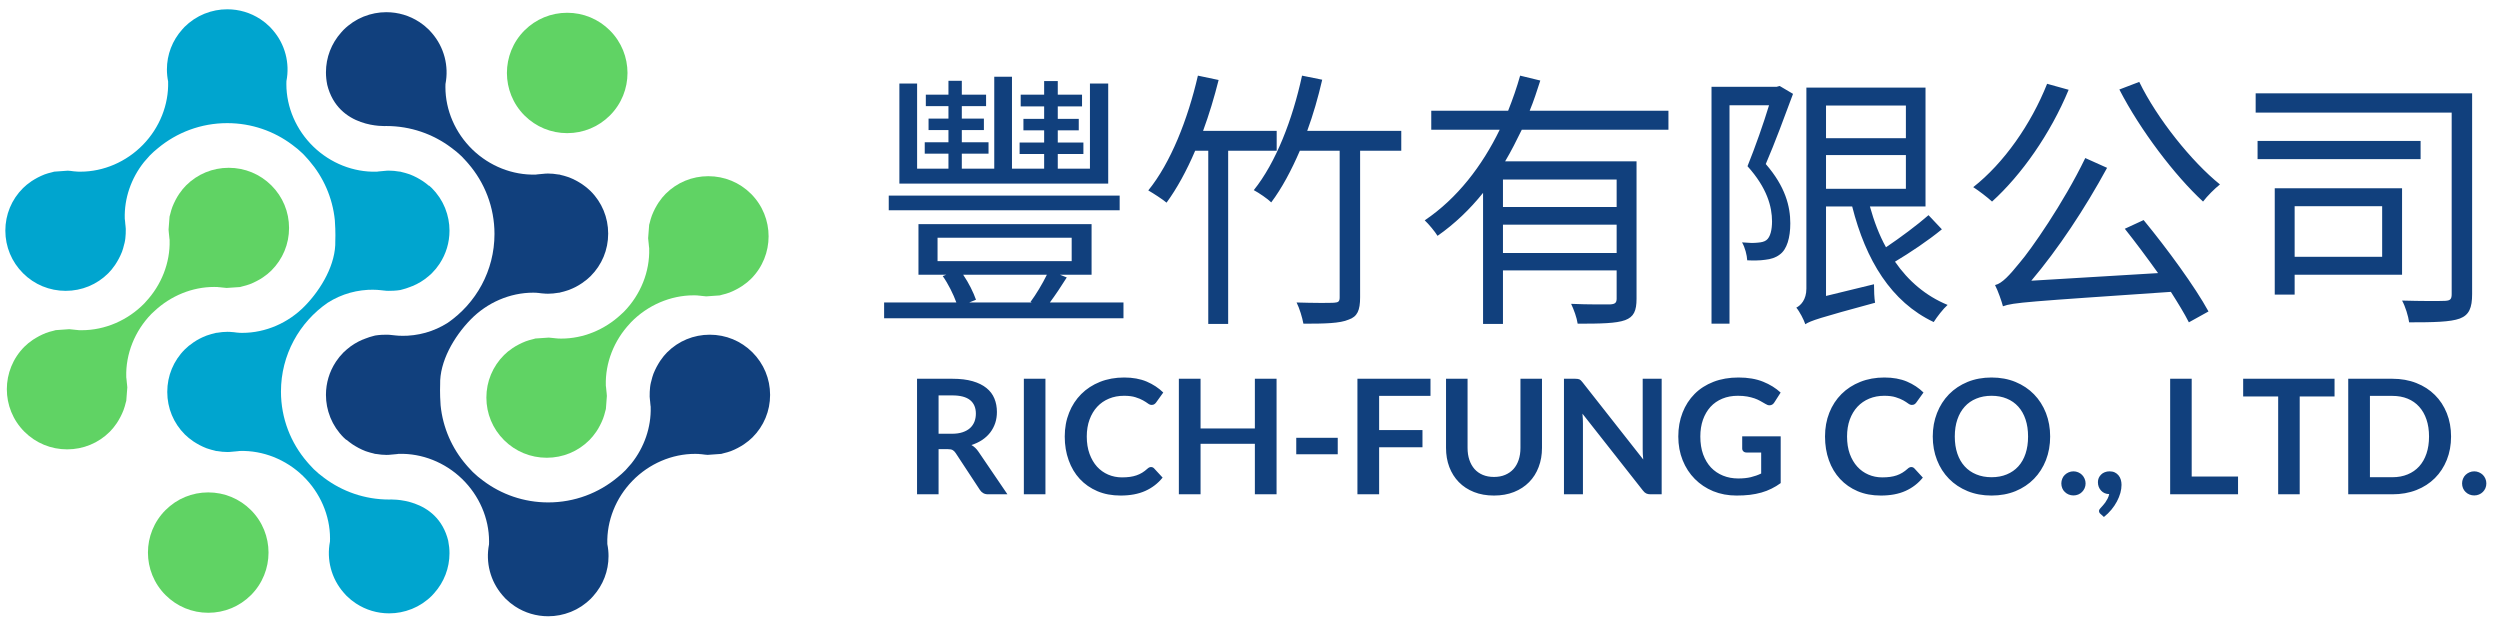 <?xml version="1.0" encoding="UTF-8" standalone="no"?>
<svg xmlns="http://www.w3.org/2000/svg" xmlns:xlink="http://www.w3.org/1999/xlink" xmlns:serif="http://www.serif.com/" width="100%" height="100%" viewBox="0 0 459 115" version="1.1" xml:space="preserve" style="fill-rule:evenodd;clip-rule:evenodd;stroke-linejoin:round;stroke-miterlimit:2;">
    <g id="logo-richfung" transform="matrix(0.574,0,0,0.191,0,0)">
        <rect x="0" y="0" width="800" height="600" style="fill:none;"></rect>
        <g transform="matrix(1.744,0,0,5.229,403.683,300.111)">
            <g transform="matrix(1,0,0,1,-250,-250)">
                <g transform="matrix(1,0,0,1,177.683,248.361)">
                    <path d="M44.1,-40.4L40.75,-40.4L40.75,-24.75L34.85,-24.75L34.85,-27.45L39.55,-27.45L39.55,-29.55L34.85,-29.55L34.85,-31.8L38.7,-31.8L38.7,-33.9L34.85,-33.9L34.85,-36.2L39.3,-36.2L39.3,-38.35L34.85,-38.35L34.85,-40.85L32.35,-40.85L32.35,-38.35L28.05,-38.35L28.05,-36.2L32.35,-36.2L32.35,-33.9L28.55,-33.9L28.55,-31.8L32.35,-31.8L32.35,-29.55L27.85,-29.55L27.85,-27.45L32.35,-27.45L32.35,-24.75L26.45,-24.75L26.45,-41.65L23.2,-41.65L23.2,-24.75L17.25,-24.75L17.25,-27.5L22.15,-27.5L22.15,-29.6L17.25,-29.6L17.25,-31.85L21.3,-31.85L21.3,-33.95L17.25,-33.95L17.25,-36.25L21.7,-36.25L21.7,-38.35L17.25,-38.35L17.25,-40.9L14.8,-40.9L14.8,-38.35L10.65,-38.35L10.65,-36.25L14.8,-36.25L14.8,-33.95L11.15,-33.95L11.15,-31.85L14.8,-31.85L14.8,-29.6L10.45,-29.6L10.45,-27.5L14.8,-27.5L14.8,-24.75L9.05,-24.75L9.05,-40.4L5.8,-40.4L5.8,-22L44.1,-22L44.1,-40.4ZM46.2,-19.8L3.85,-19.8L3.85,-17.1L46.2,-17.1L46.2,-19.8ZM32.85,-5.25C32.05,-3.6 30.85,-1.6 29.85,-0.25L30.1,-0.15L18.6,-0.15L19.85,-0.65C19.4,-1.95 18.55,-3.7 17.5,-5.25L32.85,-5.25ZM12.8,-12.05L37.4,-12.05L37.4,-7.75L12.8,-7.75L12.8,-12.05ZM33.4,-0.15C34.4,-1.5 35.5,-3.15 36.5,-4.75L35.25,-5.25L41.05,-5.25L41.05,-14.55L9.3,-14.55L9.3,-5.25L14.4,-5.25L13.75,-5C14.75,-3.6 15.7,-1.65 16.25,-0.15L3,-0.15L3,2.75L46.9,2.75L46.9,-0.15L33.4,-0.15ZM75,-28.05L75,-31.7L61.5,-31.7C62.6,-34.7 63.55,-37.85 64.35,-41.05L60.55,-41.85C58.7,-33.8 55.55,-25.8 51.45,-20.75C52.4,-20.2 54.1,-19.1 54.8,-18.5C56.7,-21.1 58.5,-24.4 60.05,-28.05L62.45,-28.05L62.45,3.8L66.1,3.8L66.1,-28.05L75,-28.05ZM97.85,-31.7L80.6,-31.7C81.7,-34.7 82.6,-37.85 83.35,-41.1L79.65,-41.85C77.9,-33.75 74.85,-25.85 70.8,-20.8C71.75,-20.3 73.35,-19.2 74,-18.55C75.95,-21.15 77.7,-24.45 79.25,-28.05L86.55,-28.05L86.55,-1.1C86.55,-0.35 86.35,-0.15 85.5,-0.1C84.6,-0.05 81.7,-0.05 78.65,-0.15C79.2,0.95 79.7,2.65 79.9,3.75C83.8,3.75 86.6,3.7 88.2,3C89.8,2.45 90.3,1.3 90.3,-1.1L90.3,-28.05L97.85,-28.05L97.85,-31.7ZM137.35,-17.7L116.5,-17.7L116.5,-22.75L137.35,-22.75L137.35,-17.7ZM116.5,-9.25L116.5,-14.45L137.35,-14.45L137.35,-9.25L116.5,-9.25ZM146.85,-31.9L146.85,-35.4L121.4,-35.4C122.15,-37.2 122.75,-39.1 123.35,-40.95L119.65,-41.85C119.05,-39.7 118.3,-37.55 117.45,-35.4L103.35,-35.4L103.35,-31.9L115.9,-31.9C112.7,-25.3 108.15,-19.3 102.15,-15.25C102.9,-14.55 104.05,-13.15 104.5,-12.4C107.65,-14.6 110.45,-17.3 112.85,-20.3L112.85,3.8L116.5,3.8L116.5,-6.05L137.35,-6.05L137.35,-0.85C137.35,-0.1 137.05,0.15 136.2,0.2C135.3,0.2 132.3,0.25 129,0.1C129.5,1.15 130.05,2.65 130.2,3.75C134.45,3.75 137.25,3.7 138.9,3.1C140.5,2.5 141,1.4 141,-0.85L141,-26.1L116.9,-26.1C118,-27.95 119,-29.95 119.95,-31.9L146.85,-31.9ZM167.25,-39.95L166.7,-39.8L154.75,-39.8L154.75,3.75L158.05,3.75L158.05,-36.4L165.3,-36.4C164.3,-33.1 162.8,-28.8 161.35,-25.2C164.95,-21.2 165.85,-17.75 165.85,-15.05C165.85,-13.55 165.55,-12.15 164.8,-11.6C164.4,-11.3 163.85,-11.2 163.25,-11.15C162.45,-11.05 161.5,-11.1 160.35,-11.2C160.9,-10.25 161.25,-8.85 161.3,-7.9C162.35,-7.85 163.65,-7.85 164.6,-8C165.6,-8.1 166.55,-8.4 167.25,-8.95C168.6,-9.9 169.2,-12.1 169.2,-14.7C169.2,-17.8 168.3,-21.45 164.7,-25.6C166.4,-29.55 168.2,-34.45 169.7,-38.5L167.25,-39.95ZM175.75,-27.25L190.4,-27.25L190.4,-21.05L175.75,-21.05L175.75,-27.25ZM190.4,-36.35L190.4,-30.35L175.75,-30.35L175.75,-36.35L190.4,-36.35ZM194.55,-16.2C192.5,-14.4 189.35,-12.05 186.75,-10.3C185.5,-12.55 184.55,-15.1 183.8,-17.8L194,-17.8L194,-39.65L172.15,-39.65L172.15,-2.7C172.15,-0.65 171.1,0.4 170.3,0.8C170.9,1.5 171.7,3.05 171.95,3.85C172.95,3.2 174.45,2.7 184.75,-0.1C184.6,-0.9 184.55,-2.4 184.55,-3.5L175.75,-1.35L175.75,-17.8L180.55,-17.8C183.05,-7.9 187.7,-0.25 195.5,3.45C196.1,2.5 197.25,1 198.05,0.3C194.05,-1.35 190.85,-4.1 188.4,-7.65C191.15,-9.3 194.45,-11.5 197,-13.6L194.55,-16.2ZM216.3,-40.35C213.35,-32.9 208.35,-25.75 202.75,-21.35C203.7,-20.75 205.4,-19.45 206.2,-18.7C211.6,-23.6 216.9,-31.15 220.25,-39.25L216.3,-40.35ZM230.55,-13.7C232.5,-11.25 234.65,-8.35 236.65,-5.55L213.4,-4.15C218.3,-9.95 223.2,-17.35 227.3,-24.9L223.3,-26.7C219.3,-18.4 213.25,-9.75 211.3,-7.5C209.4,-5.15 208.05,-3.65 206.75,-3.35C207.3,-2.3 208,-0.25 208.2,0.55C210.05,-0.15 212.75,-0.3 239,-2.1C240.3,-0.05 241.5,1.9 242.3,3.5L245.9,1.5C243.45,-3 238.35,-10 234,-15.3L230.55,-13.7ZM229.55,-39.3C233.4,-31.8 239.75,-23.45 244.9,-18.7C245.65,-19.7 247.05,-21.1 248,-21.85C242.85,-26 236.5,-33.9 233.2,-40.7L229.55,-39.3ZM277.75,-17.85L277.75,-8.55L261.7,-8.55L261.7,-17.85L277.75,-17.85ZM281.4,-5.25L281.4,-21.15L258.05,-21.15L258.05,-1.6L261.7,-1.6L261.7,-5.25L281.4,-5.25ZM284.8,-29.85L254.9,-29.85L254.9,-26.5L284.8,-26.5L284.8,-29.85ZM294.25,-38.6L254.55,-38.6L254.55,-35.05L290.5,-35.05L290.5,-1.7C290.5,-0.75 290.25,-0.5 289.3,-0.45C288.3,-0.4 284.85,-0.4 281.4,-0.5C282,0.55 282.55,2.4 282.7,3.5C287.15,3.5 290.25,3.45 292,2.8C293.7,2.15 294.25,0.85 294.25,-1.7L294.25,-38.6Z" style="fill:rgb(17,64,125);fill-rule:nonzero;"></path>
                </g>
                <g transform="matrix(0.751,0,0,0.751,19.511,194.313)">
                    <g>
                        <path d="M108.17,130.141L108.172,130.2C108.365,131.159 108.467,132.143 108.467,133.143C108.467,136.786 107.14,140.214 104.739,142.913C104.607,143.067 104.473,143.215 104.338,143.354C104.274,143.42 104.219,143.492 104.154,143.556C103.48,144.233 102.749,144.821 101.985,145.338C101.956,145.359 101.928,145.382 101.898,145.402C101.663,145.558 101.418,145.695 101.173,145.837C100.991,145.945 100.812,146.062 100.624,146.16C100.489,146.232 100.348,146.289 100.211,146.356C99.907,146.504 99.605,146.654 99.292,146.781C99.253,146.797 99.214,146.807 99.175,146.823C97.464,147.503 95.625,147.868 93.729,147.866C90.823,147.866 88.048,147.027 85.674,145.471C85.655,145.458 85.636,145.449 85.616,145.436C85.272,145.208 84.939,144.959 84.614,144.701C84.55,144.651 84.481,144.608 84.419,144.556C84.057,144.26 83.708,143.943 83.372,143.611C83.351,143.591 83.329,143.576 83.309,143.556C83.309,143.556 83.309,143.555 83.307,143.554L83.307,143.553C83.306,143.552 83.305,143.551 83.304,143.55C83.076,143.321 82.852,143.069 82.623,142.796C79.559,139.277 78.434,134.646 79.273,130.314L79.279,130.264C79.289,130.02 79.293,129.778 79.293,129.537C79.293,123.891 76.887,118.319 72.697,114.246C68.519,110.188 62.898,107.954 57.271,108.117L57.104,108.122L56.943,108.155C56.777,108.186 56.605,108.193 56.439,108.205C56.416,108.206 56.392,108.209 56.369,108.211C55.896,108.277 55.418,108.321 54.935,108.342C54.853,108.349 54.772,108.362 54.691,108.363L54.614,108.357C54.504,108.36 54.395,108.374 54.285,108.374C53.422,108.374 52.572,108.287 51.739,108.143L51.459,108.122C51.408,108.11 51.185,108.046 51.052,108.007C50.557,107.897 50.072,107.76 49.594,107.6C49.429,107.547 49.26,107.496 49.102,107.439C49.031,107.412 48.959,107.377 48.889,107.348C48.69,107.27 48.494,107.185 48.299,107.098L48.221,107.064C48.201,107.055 48.184,107.043 48.164,107.035C47.656,106.803 47.164,106.541 46.685,106.251C46.678,106.247 46.672,106.244 46.665,106.24C46.645,106.228 46.628,106.217 46.608,106.205C46.406,106.081 46.203,105.963 46.006,105.829C45.982,105.813 45.956,105.8 45.933,105.784C45.097,105.208 44.43,104.663 43.843,104.081C41.073,101.312 39.544,97.62 39.544,93.688L39.544,93.642C39.542,89.709 41.073,86.013 43.853,83.237C44.42,82.666 45.065,82.141 45.947,81.534C45.959,81.525 45.974,81.517 45.987,81.509C46.912,80.876 47.902,80.361 48.937,79.958C48.992,79.936 49.046,79.907 49.103,79.887C49.245,79.834 49.399,79.789 49.547,79.741C50.068,79.564 50.599,79.412 51.14,79.295C51.279,79.255 51.428,79.213 51.462,79.204L51.71,79.185C52.55,79.039 53.406,78.951 54.276,78.95C54.407,78.95 54.535,78.966 54.665,78.969L54.794,78.959C54.88,78.963 54.981,78.98 55.069,78.988C55.576,79.014 56.077,79.066 56.573,79.143C56.626,79.146 56.685,79.153 56.737,79.154C56.792,79.161 56.846,79.159 56.9,79.165L57.004,79.179L57.143,79.193C57.387,79.2 57.633,79.206 57.879,79.208C63.52,79.204 69.09,76.803 73.158,72.611C77.219,68.437 80.738,62.321 80.58,56.699C80.58,56.699 80.685,54.69 80.469,51.634C79.913,46.095 77.653,41.061 74.213,37.066C74.08,36.906 73.94,36.75 73.803,36.592C73.725,36.505 73.645,36.422 73.566,36.337C73.253,35.989 72.946,35.636 72.604,35.305C71.809,34.531 70.956,33.816 70.056,33.165C65.637,29.84 60.141,27.868 54.184,27.868C47.743,27.868 41.842,30.175 37.257,34.004C36.577,34.554 35.917,35.132 35.301,35.766C35.106,35.966 34.937,36.185 34.75,36.392C34.49,36.673 34.239,36.961 33.992,37.253C33.948,37.307 33.898,37.357 33.855,37.411C30.716,41.361 29.025,46.278 29.164,51.197L29.17,51.362L29.199,51.523C29.232,51.688 29.238,51.858 29.25,52.027C29.262,52.198 29.275,52.369 29.294,52.541C29.307,52.679 29.328,52.854 29.349,53.028C29.376,53.274 29.408,53.516 29.412,53.761C29.412,53.761 29.465,55.798 29.107,57.223L29.025,57.512C28.86,58.231 28.686,58.829 28.49,59.36C28.443,59.485 28.379,59.619 28.322,59.748C28.254,59.906 28.19,60.06 28.117,60.223C27.874,60.751 27.601,61.275 27.281,61.807C27.129,62.061 26.986,62.301 26.832,62.529C26.23,63.405 25.709,64.05 25.141,64.612C22.36,67.392 18.665,68.922 14.735,68.922C10.797,68.922 7.098,67.391 4.317,64.61C1.537,61.82 0.002,58.121 0,54.185C-0.004,50.252 1.526,46.557 4.309,43.779C4.878,43.208 5.543,42.67 6.397,42.08C6.62,41.931 6.872,41.776 7.124,41.627C7.633,41.324 8.152,41.049 8.708,40.794C8.992,40.664 9.276,40.536 9.576,40.425C10.118,40.226 10.716,40.051 11.338,39.91L11.712,39.806C11.78,39.786 11.849,39.762 11.917,39.747L15.25,39.507C15.685,39.525 16.151,39.587 16.643,39.653L16.746,39.668C16.918,39.685 17.049,39.692 17.185,39.699C17.232,39.701 17.28,39.701 17.328,39.708L17.471,39.732L17.607,39.737C17.854,39.746 18.098,39.751 18.342,39.75C23.981,39.751 29.551,37.346 33.621,33.153C37.68,28.975 39.914,23.352 39.753,17.727L39.751,17.668C39.557,16.709 39.457,15.725 39.457,14.725C39.457,11.082 40.783,7.654 43.184,4.955C43.316,4.801 43.45,4.653 43.586,4.514C43.649,4.448 43.704,4.376 43.768,4.312C44.444,3.635 45.174,3.047 45.938,2.53C45.967,2.509 45.995,2.486 46.025,2.466C46.26,2.31 46.505,2.173 46.75,2.031C46.933,1.923 47.111,1.806 47.299,1.708C47.434,1.636 47.575,1.579 47.712,1.512C48.015,1.364 48.319,1.214 48.631,1.087C48.669,1.071 48.708,1.061 48.748,1.045C50.458,0.365 52.298,0 54.194,0.002C57.1,0.002 59.874,0.841 62.249,2.397C62.268,2.41 62.287,2.419 62.306,2.432C62.651,2.66 62.984,2.909 63.31,3.167C63.373,3.217 63.441,3.26 63.504,3.312C63.866,3.608 64.215,3.925 64.552,4.257C64.572,4.277 64.594,4.292 64.613,4.312C64.613,4.312 64.615,4.313 64.615,4.314L64.619,4.318C64.848,4.547 65.072,4.799 65.299,5.072C68.364,8.591 69.489,13.222 68.65,17.554L68.644,17.604C68.633,17.848 68.629,18.09 68.631,18.331C68.629,23.977 71.035,29.549 75.226,33.622C79.405,37.68 85.026,39.914 90.653,39.751L90.819,39.746L90.98,39.713C91.147,39.682 91.317,39.675 91.484,39.663C91.508,39.662 91.53,39.659 91.554,39.657C92.028,39.591 92.504,39.547 92.988,39.526C93.069,39.519 93.151,39.506 93.233,39.505L93.309,39.511C93.419,39.508 93.528,39.494 93.638,39.494C94.501,39.494 95.35,39.581 96.184,39.725L96.465,39.746C96.515,39.758 96.738,39.822 96.871,39.861C97.365,39.971 97.851,40.108 98.33,40.268C98.494,40.321 98.664,40.372 98.821,40.429C98.892,40.456 98.964,40.491 99.035,40.52C99.234,40.598 99.43,40.683 99.625,40.77L99.702,40.804C99.721,40.813 99.739,40.825 99.759,40.833C100.266,41.065 100.759,41.327 101.238,41.617C101.244,41.621 101.252,41.624 101.258,41.628C101.278,41.64 101.295,41.651 101.315,41.663C101.516,41.787 101.721,41.905 101.917,42.039C101.94,42.055 101.966,42.068 101.989,42.084C102.542,42.464 103.015,42.832 103.446,43.204L103.514,43.183C103.668,43.317 103.817,43.45 103.956,43.585C104.021,43.648 104.094,43.703 104.158,43.769C104.834,44.444 105.422,45.173 105.939,45.937C105.959,45.967 105.982,45.995 106.004,46.023C106.16,46.261 106.296,46.505 106.439,46.749C106.545,46.932 106.664,47.11 106.761,47.299C106.833,47.434 106.89,47.574 106.958,47.712C107.106,48.015 107.257,48.318 107.382,48.63C107.398,48.669 107.409,48.708 107.425,48.747C108.105,50.458 108.47,52.298 108.468,54.194C108.468,57.099 107.628,59.873 106.072,62.248C106.059,62.268 106.05,62.287 106.038,62.306C105.81,62.651 105.56,62.983 105.302,63.309C105.253,63.373 105.21,63.442 105.157,63.504C104.862,63.866 104.546,64.214 104.212,64.551C104.193,64.572 104.177,64.594 104.157,64.613C104.157,64.613 104.157,64.614 104.155,64.614L104.155,64.615C104.153,64.616 104.153,64.617 104.151,64.619C103.922,64.847 103.671,65.071 103.397,65.299C102.181,66.359 100.826,67.17 99.401,67.765C99.391,67.762 99.38,67.761 99.369,67.758C99.261,67.806 99.15,67.856 99.047,67.894C99.006,67.909 98.954,67.928 98.909,67.945C98.879,67.959 98.848,67.972 98.819,67.984C98.776,68 98.729,68.013 98.684,68.028C98.182,68.216 97.559,68.452 96.986,68.577L96.696,68.656C96.61,68.68 96.524,68.707 96.442,68.722C96.442,68.722 95.29,68.934 93.754,68.915C93.717,68.916 93.68,68.921 93.643,68.921C93.553,68.921 93.463,68.913 93.373,68.908C93.328,68.906 93.285,68.905 93.24,68.903L93.127,68.912C93.041,68.908 92.939,68.891 92.852,68.883C92.773,68.879 92.697,68.864 92.619,68.859C92.578,68.855 92.54,68.855 92.499,68.85C92.431,68.843 92.376,68.835 92.311,68.828C91.99,68.799 91.665,68.777 91.349,68.728C91.295,68.725 91.236,68.718 91.184,68.717C91.128,68.71 91.074,68.712 91.021,68.706L90.917,68.692L90.778,68.678C90.535,68.671 90.287,68.665 90.043,68.663L90.028,68.642C86.007,68.598 82.17,69.633 78.699,71.848C71.819,76.619 67.31,84.57 67.31,93.576C67.31,100.161 69.724,106.179 73.707,110.805C73.839,110.966 73.979,111.122 74.118,111.28C74.195,111.366 74.276,111.45 74.354,111.535C74.668,111.883 74.973,112.235 75.315,112.567C76.111,113.34 76.965,114.055 77.864,114.706C82.284,118.031 87.779,120.004 93.736,120.004C93.733,120.001 105.506,119.251 108.17,130.141Z" style="fill:rgb(0,165,207);fill-rule:nonzero;"></path>
                        <path d="M49.553,147.725C45.615,147.725 41.916,146.19 39.134,143.407C33.392,137.665 33.388,128.319 39.126,122.579C41.909,119.796 45.61,118.259 49.55,118.259C53.484,118.259 57.183,119.794 59.966,122.573C65.708,128.315 65.708,137.667 59.966,143.417C57.185,146.191 53.487,147.725 49.553,147.725ZM64.974,43.117C62.189,40.335 58.485,38.801 54.552,38.801L54.548,38.801C50.612,38.801 46.913,40.335 44.138,43.114C43.556,43.7 43.013,44.368 42.465,45.161C42.298,45.414 42.134,45.677 41.995,45.899C41.681,46.444 41.401,46.98 41.146,47.541C41.015,47.812 40.905,48.071 40.794,48.373C40.593,48.915 40.412,49.518 40.252,50.196C40.223,50.309 40.117,50.673 40.102,50.739L39.864,53.894L39.864,53.974C39.864,54.199 39.893,54.418 39.921,54.643C39.946,54.843 39.969,55.046 39.976,55.158C39.998,55.346 40.015,55.533 40.03,55.721C40.041,55.881 40.05,56.039 40.081,56.199L40.111,56.363L40.117,56.532C40.271,62.02 38.131,67.503 34.248,71.647C34.154,71.748 34.072,71.857 33.977,71.957C29.901,76.15 24.323,78.558 18.67,78.557C18.432,78.558 18.192,78.554 17.952,78.546L17.819,78.546L17.648,78.513L17.531,78.502C17.379,78.493 17.222,78.482 17.125,78.466L16.83,78.43C16.399,78.374 15.994,78.322 15.606,78.306L12.293,78.54C12.215,78.562 12.137,78.587 12.057,78.607L11.703,78.707C11.076,78.848 10.478,79.027 9.914,79.235C9.635,79.339 9.348,79.471 9.059,79.6C8.528,79.846 7.994,80.127 7.465,80.443C7.231,80.581 6.999,80.719 6.755,80.885C5.916,81.458 5.258,81.993 4.678,82.575C-1.069,88.32 -1.072,97.669 4.665,103.412C7.448,106.192 11.154,107.722 15.088,107.722C19.029,107.722 22.727,106.192 25.51,103.409C26.073,102.846 26.612,102.183 27.209,101.316C27.367,101.087 27.502,100.852 27.641,100.62C27.961,100.082 28.234,99.561 28.495,98.985C28.622,98.725 28.737,98.472 28.856,98.127C29.092,97.523 29.254,96.898 29.407,96.274L29.465,96.07C29.489,95.991 29.52,95.917 29.534,95.834L29.786,92.542C29.766,92.261 29.735,91.984 29.703,91.7L29.665,91.37C29.644,91.181 29.628,90.993 29.612,90.804C29.601,90.647 29.592,90.487 29.563,90.331L29.532,90.155L29.528,89.988C29.366,84.366 31.604,78.748 35.664,74.572C35.911,74.317 36.181,74.092 36.438,73.85C40.433,70.115 45.666,67.969 50.974,67.969C51.21,67.968 51.452,67.973 51.69,67.983L51.823,67.983L51.971,68.012L52.104,68.02C52.253,68.029 52.405,68.041 52.518,68.055L52.704,68.079C53.179,68.142 53.626,68.193 54.04,68.212L57.32,67.99C57.397,67.971 57.47,67.946 57.544,67.925C57.665,67.89 57.784,67.859 57.919,67.822C58.595,67.662 59.185,67.486 59.714,67.289C60.014,67.175 60.298,67.05 60.575,66.925C61.079,66.693 61.625,66.406 62.171,66.095C62.409,65.949 62.642,65.809 62.894,65.635C63.727,65.07 64.386,64.533 64.968,63.947C67.75,61.165 69.288,57.465 69.288,53.531C69.286,49.596 67.757,45.898 64.974,43.117Z" style="fill:rgb(96,211,100);fill-rule:nonzero;"></path>
                    </g>
                </g>
                <g transform="matrix(-0.751,0,0,-0.751,159.771,305.895)">
                    <g>
                        <path d="M108.17,130.141L108.172,130.2C108.365,131.159 108.467,132.143 108.467,133.143C108.467,136.786 107.14,140.214 104.739,142.913C104.607,143.067 104.473,143.215 104.338,143.354C104.274,143.42 104.219,143.492 104.154,143.556C103.48,144.233 102.749,144.821 101.985,145.338C101.956,145.359 101.928,145.382 101.898,145.402C101.663,145.558 101.418,145.695 101.173,145.837C100.991,145.945 100.812,146.062 100.624,146.16C100.489,146.232 100.348,146.289 100.211,146.356C99.907,146.504 99.605,146.654 99.292,146.781C99.253,146.797 99.214,146.807 99.175,146.823C97.464,147.503 95.625,147.868 93.729,147.866C90.823,147.866 88.048,147.027 85.674,145.471C85.655,145.458 85.636,145.449 85.616,145.436C85.272,145.208 84.939,144.959 84.614,144.701C84.55,144.651 84.481,144.608 84.419,144.556C84.057,144.26 83.708,143.943 83.372,143.611C83.351,143.591 83.329,143.576 83.309,143.556C83.309,143.556 83.309,143.555 83.307,143.554L83.307,143.553C83.306,143.552 83.305,143.551 83.304,143.55C83.076,143.321 82.852,143.069 82.623,142.796C79.559,139.277 78.434,134.646 79.273,130.314L79.279,130.264C79.289,130.02 79.293,129.778 79.293,129.537C79.293,123.891 76.887,118.319 72.697,114.246C68.519,110.188 62.898,107.954 57.271,108.117L57.104,108.122L56.943,108.155C56.777,108.186 56.605,108.193 56.439,108.205C56.416,108.206 56.392,108.209 56.369,108.211C55.896,108.277 55.418,108.321 54.935,108.342C54.853,108.349 54.772,108.362 54.691,108.363L54.614,108.357C54.504,108.36 54.395,108.374 54.285,108.374C53.422,108.374 52.572,108.287 51.739,108.143L51.459,108.122C51.408,108.11 51.185,108.046 51.052,108.007C50.557,107.897 50.072,107.76 49.594,107.6C49.429,107.547 49.26,107.496 49.102,107.439C49.031,107.412 48.959,107.377 48.889,107.348C48.69,107.27 48.494,107.185 48.299,107.098L48.221,107.064C48.201,107.055 48.184,107.043 48.164,107.035C47.656,106.803 47.164,106.541 46.685,106.251C46.678,106.247 46.672,106.244 46.665,106.24C46.645,106.228 46.628,106.217 46.608,106.205C46.406,106.081 46.203,105.963 46.006,105.829C45.982,105.813 45.956,105.8 45.933,105.784C45.097,105.208 44.43,104.663 43.843,104.081C41.073,101.312 39.544,97.62 39.544,93.688L39.544,93.642C39.542,89.709 41.073,86.013 43.853,83.237C44.42,82.666 45.065,82.141 45.947,81.534C45.959,81.525 45.974,81.517 45.987,81.509C46.912,80.876 47.902,80.361 48.937,79.958C48.992,79.936 49.046,79.907 49.103,79.887C49.245,79.834 49.399,79.789 49.547,79.741C50.068,79.564 50.599,79.412 51.14,79.295C51.279,79.255 51.428,79.213 51.462,79.204L51.71,79.185C52.55,79.039 53.406,78.951 54.276,78.95C54.407,78.95 54.535,78.966 54.665,78.969L54.794,78.959C54.88,78.963 54.981,78.98 55.069,78.988C55.576,79.014 56.077,79.066 56.573,79.143C56.626,79.146 56.685,79.153 56.737,79.154C56.792,79.161 56.846,79.159 56.9,79.165L57.004,79.179L57.143,79.193C57.387,79.2 57.633,79.206 57.879,79.208C63.52,79.204 69.09,76.803 73.158,72.611C77.219,68.437 80.738,62.321 80.58,56.699C80.58,56.699 80.685,54.69 80.469,51.634C79.913,46.095 77.653,41.061 74.213,37.066C74.08,36.906 73.94,36.75 73.803,36.592C73.725,36.505 73.645,36.422 73.566,36.337C73.253,35.989 72.946,35.636 72.604,35.305C71.809,34.531 70.956,33.816 70.056,33.165C65.637,29.84 60.141,27.868 54.184,27.868C47.743,27.868 41.842,30.175 37.257,34.004C36.577,34.554 35.917,35.132 35.301,35.766C35.106,35.966 34.937,36.185 34.75,36.392C34.49,36.673 34.239,36.961 33.992,37.253C33.948,37.307 33.898,37.357 33.855,37.411C30.716,41.361 29.025,46.278 29.164,51.197L29.17,51.362L29.199,51.523C29.232,51.688 29.238,51.858 29.25,52.027C29.262,52.198 29.275,52.369 29.294,52.541C29.307,52.679 29.328,52.854 29.349,53.028C29.376,53.274 29.408,53.516 29.412,53.761C29.412,53.761 29.465,55.798 29.107,57.223L29.025,57.512C28.86,58.231 28.686,58.829 28.49,59.36C28.443,59.485 28.379,59.619 28.322,59.748C28.254,59.906 28.19,60.06 28.117,60.223C27.874,60.751 27.601,61.275 27.281,61.807C27.129,62.061 26.986,62.301 26.832,62.529C26.23,63.405 25.709,64.05 25.141,64.612C22.36,67.392 18.665,68.922 14.735,68.922C10.797,68.922 7.098,67.391 4.317,64.61C1.537,61.82 0.002,58.121 0,54.185C-0.004,50.252 1.526,46.557 4.309,43.779C4.878,43.208 5.543,42.67 6.397,42.08C6.62,41.931 6.872,41.776 7.124,41.627C7.633,41.324 8.152,41.049 8.708,40.794C8.992,40.664 9.276,40.536 9.576,40.425C10.118,40.226 10.716,40.051 11.338,39.91L11.712,39.806C11.78,39.786 11.849,39.762 11.917,39.747L15.25,39.507C15.685,39.525 16.151,39.587 16.643,39.653L16.746,39.668C16.918,39.685 17.049,39.692 17.185,39.699C17.232,39.701 17.28,39.701 17.328,39.708L17.471,39.732L17.607,39.737C17.854,39.746 18.098,39.751 18.342,39.75C23.981,39.751 29.551,37.346 33.621,33.153C37.68,28.975 39.914,23.352 39.753,17.727L39.751,17.668C39.557,16.709 39.457,15.725 39.457,14.725C39.457,11.082 40.783,7.654 43.184,4.955C43.316,4.801 43.45,4.653 43.586,4.514C43.649,4.448 43.704,4.376 43.768,4.312C44.444,3.635 45.174,3.047 45.938,2.53C45.967,2.509 45.995,2.486 46.025,2.466C46.26,2.31 46.505,2.173 46.75,2.031C46.933,1.923 47.111,1.806 47.299,1.708C47.434,1.636 47.575,1.579 47.712,1.512C48.015,1.364 48.319,1.214 48.631,1.087C48.669,1.071 48.708,1.061 48.748,1.045C50.458,0.365 52.298,0 54.194,0.002C57.1,0.002 59.874,0.841 62.249,2.397C62.268,2.41 62.287,2.419 62.306,2.432C62.651,2.66 62.984,2.909 63.31,3.167C63.373,3.217 63.441,3.26 63.504,3.312C63.866,3.608 64.215,3.925 64.552,4.257C64.572,4.277 64.594,4.292 64.613,4.312C64.613,4.312 64.615,4.313 64.615,4.314L64.619,4.318C64.848,4.547 65.072,4.799 65.299,5.072C68.364,8.591 69.489,13.222 68.65,17.554L68.644,17.604C68.633,17.848 68.629,18.09 68.631,18.331C68.629,23.977 71.035,29.549 75.226,33.622C79.405,37.68 85.026,39.914 90.653,39.751L90.819,39.746L90.98,39.713C91.147,39.682 91.317,39.675 91.484,39.663C91.508,39.662 91.53,39.659 91.554,39.657C92.028,39.591 92.504,39.547 92.988,39.526C93.069,39.519 93.151,39.506 93.233,39.505L93.309,39.511C93.419,39.508 93.528,39.494 93.638,39.494C94.501,39.494 95.35,39.581 96.184,39.725L96.465,39.746C96.515,39.758 96.738,39.822 96.871,39.861C97.365,39.971 97.851,40.108 98.33,40.268C98.494,40.321 98.664,40.372 98.821,40.429C98.892,40.456 98.964,40.491 99.035,40.52C99.234,40.598 99.43,40.683 99.625,40.77L99.702,40.804C99.721,40.813 99.739,40.825 99.759,40.833C100.266,41.065 100.759,41.327 101.238,41.617C101.244,41.621 101.252,41.624 101.258,41.628C101.278,41.64 101.295,41.651 101.315,41.663C101.516,41.787 101.721,41.905 101.917,42.039C101.94,42.055 101.966,42.068 101.989,42.084C102.542,42.464 103.015,42.832 103.446,43.204L103.514,43.183C103.668,43.317 103.817,43.45 103.956,43.585C104.021,43.648 104.094,43.703 104.158,43.769C104.834,44.444 105.422,45.173 105.939,45.937C105.959,45.967 105.982,45.995 106.004,46.023C106.16,46.261 106.296,46.505 106.439,46.749C106.545,46.932 106.664,47.11 106.761,47.299C106.833,47.434 106.89,47.574 106.958,47.712C107.106,48.015 107.257,48.318 107.382,48.63C107.398,48.669 107.409,48.708 107.425,48.747C108.105,50.458 108.47,52.298 108.468,54.194C108.468,57.099 107.628,59.873 106.072,62.248C106.059,62.268 106.05,62.287 106.038,62.306C105.81,62.651 105.56,62.983 105.302,63.309C105.253,63.373 105.21,63.442 105.157,63.504C104.862,63.866 104.546,64.214 104.212,64.551C104.193,64.572 104.177,64.594 104.157,64.613C104.157,64.613 104.157,64.614 104.155,64.614L104.155,64.615C104.153,64.616 104.153,64.617 104.151,64.619C103.922,64.847 103.671,65.071 103.397,65.299C102.181,66.359 100.826,67.17 99.401,67.765C99.391,67.762 99.38,67.761 99.369,67.758C99.261,67.806 99.15,67.856 99.047,67.894C99.006,67.909 98.954,67.928 98.909,67.945C98.879,67.959 98.848,67.972 98.819,67.984C98.776,68 98.729,68.013 98.684,68.028C98.182,68.216 97.559,68.452 96.986,68.577L96.696,68.656C96.61,68.68 96.524,68.707 96.442,68.722C96.442,68.722 95.29,68.934 93.754,68.915C93.717,68.916 93.68,68.921 93.643,68.921C93.553,68.921 93.463,68.913 93.373,68.908C93.328,68.906 93.285,68.905 93.24,68.903L93.127,68.912C93.041,68.908 92.939,68.891 92.852,68.883C92.773,68.879 92.697,68.864 92.619,68.859C92.578,68.855 92.54,68.855 92.499,68.85C92.431,68.843 92.376,68.835 92.311,68.828C91.99,68.799 91.665,68.777 91.349,68.728C91.295,68.725 91.236,68.718 91.184,68.717C91.128,68.71 91.074,68.712 91.021,68.706L90.917,68.692L90.778,68.678C90.535,68.671 90.287,68.665 90.043,68.663L90.028,68.642C86.007,68.598 82.17,69.633 78.699,71.848C71.819,76.619 67.31,84.57 67.31,93.576C67.31,100.161 69.724,106.179 73.707,110.805C73.839,110.966 73.979,111.122 74.118,111.28C74.195,111.366 74.276,111.45 74.354,111.535C74.668,111.883 74.973,112.235 75.315,112.567C76.111,113.34 76.965,114.055 77.864,114.706C82.284,118.031 87.779,120.004 93.736,120.004C93.733,120.001 105.506,119.251 108.17,130.141Z" style="fill:rgb(17,64,125);fill-rule:nonzero;"></path>
                        <path d="M49.553,147.725C45.615,147.725 41.916,146.19 39.134,143.407C33.392,137.665 33.388,128.319 39.126,122.579C41.909,119.796 45.61,118.259 49.55,118.259C53.484,118.259 57.183,119.794 59.966,122.573C65.708,128.315 65.708,137.667 59.966,143.417C57.185,146.191 53.487,147.725 49.553,147.725ZM64.974,43.117C62.189,40.335 58.485,38.801 54.552,38.801L54.548,38.801C50.612,38.801 46.913,40.335 44.138,43.114C43.556,43.7 43.013,44.368 42.465,45.161C42.298,45.414 42.134,45.677 41.995,45.899C41.681,46.444 41.401,46.98 41.146,47.541C41.015,47.812 40.905,48.071 40.794,48.373C40.593,48.915 40.412,49.518 40.252,50.196C40.223,50.309 40.117,50.673 40.102,50.739L39.864,53.894L39.864,53.974C39.864,54.199 39.893,54.418 39.921,54.643C39.946,54.843 39.969,55.046 39.976,55.158C39.998,55.346 40.015,55.533 40.03,55.721C40.041,55.881 40.05,56.039 40.081,56.199L40.111,56.363L40.117,56.532C40.271,62.02 38.131,67.503 34.248,71.647C34.154,71.748 34.072,71.857 33.977,71.957C29.901,76.15 24.323,78.558 18.67,78.557C18.432,78.558 18.192,78.554 17.952,78.546L17.819,78.546L17.648,78.513L17.531,78.502C17.379,78.493 17.222,78.482 17.125,78.466L16.83,78.43C16.399,78.374 15.994,78.322 15.606,78.306L12.293,78.54C12.215,78.562 12.137,78.587 12.057,78.607L11.703,78.707C11.076,78.848 10.478,79.027 9.914,79.235C9.635,79.339 9.348,79.471 9.059,79.6C8.528,79.846 7.994,80.127 7.465,80.443C7.231,80.581 6.999,80.719 6.755,80.885C5.916,81.458 5.258,81.993 4.678,82.575C-1.069,88.32 -1.072,97.669 4.665,103.412C7.448,106.192 11.154,107.722 15.088,107.722C19.029,107.722 22.727,106.192 25.51,103.409C26.073,102.846 26.612,102.183 27.209,101.316C27.367,101.087 27.502,100.852 27.641,100.62C27.961,100.082 28.234,99.561 28.495,98.985C28.622,98.725 28.737,98.472 28.856,98.127C29.092,97.523 29.254,96.898 29.407,96.274L29.465,96.07C29.489,95.991 29.52,95.917 29.534,95.834L29.786,92.542C29.766,92.261 29.735,91.984 29.703,91.7L29.665,91.37C29.644,91.181 29.628,90.993 29.612,90.804C29.601,90.647 29.592,90.487 29.563,90.331L29.532,90.155L29.528,89.988C29.366,84.366 31.604,78.748 35.664,74.572C35.911,74.317 36.181,74.092 36.438,73.85C40.433,70.115 45.666,67.969 50.974,67.969C51.21,67.968 51.452,67.973 51.69,67.983L51.823,67.983L51.971,68.012L52.104,68.02C52.253,68.029 52.405,68.041 52.518,68.055L52.704,68.079C53.179,68.142 53.626,68.193 54.04,68.212L57.32,67.99C57.397,67.971 57.47,67.946 57.544,67.925C57.665,67.89 57.784,67.859 57.919,67.822C58.595,67.662 59.185,67.486 59.714,67.289C60.014,67.175 60.298,67.05 60.575,66.925C61.079,66.693 61.625,66.406 62.171,66.095C62.409,65.949 62.642,65.809 62.894,65.635C63.727,65.07 64.386,64.533 64.968,63.947C67.75,61.165 69.288,57.465 69.288,53.531C69.286,49.596 67.757,45.898 64.974,43.117Z" style="fill:rgb(96,211,100);fill-rule:nonzero;"></path>
                    </g>
                </g>
                <g transform="matrix(1,0,0,1,184.441,283.474)">
                    <path d="M7.92,-8.3L6.23,-8.3L6.23,0L2.28,0L2.28,-21.24L8.75,-21.24C10.203,-21.24 11.447,-21.09 12.48,-20.79C13.513,-20.49 14.36,-20.07 15.02,-19.53C15.68,-18.997 16.163,-18.353 16.47,-17.6C16.777,-16.853 16.93,-16.03 16.93,-15.13C16.93,-14.41 16.827,-13.733 16.62,-13.1C16.407,-12.467 16.103,-11.89 15.71,-11.37C15.31,-10.85 14.82,-10.393 14.24,-10C13.653,-9.607 12.99,-9.293 12.25,-9.06C12.75,-8.78 13.18,-8.373 13.54,-7.84L18.86,0L15.3,0C14.96,0 14.67,-0.07 14.43,-0.21C14.19,-0.343 13.987,-0.537 13.82,-0.79L9.36,-7.59C9.193,-7.843 9.007,-8.027 8.8,-8.14C8.6,-8.247 8.307,-8.3 7.92,-8.3ZM6.23,-18.18L6.23,-11.13L8.69,-11.13C9.437,-11.13 10.087,-11.223 10.64,-11.41C11.193,-11.597 11.65,-11.853 12.01,-12.18C12.363,-12.507 12.63,-12.897 12.81,-13.35C12.983,-13.803 13.07,-14.297 13.07,-14.83C13.07,-15.91 12.717,-16.74 12.01,-17.32C11.297,-17.893 10.21,-18.18 8.75,-18.18L6.23,-18.18ZM25.83,-21.24L25.83,0L21.87,0L21.87,-21.24L25.83,-21.24ZM45.2,-5.01C45.42,-5.01 45.607,-4.927 45.76,-4.76L47.32,-3.07C46.46,-2.003 45.4,-1.187 44.14,-0.62C42.88,-0.053 41.37,0.23 39.61,0.23C38.03,0.23 36.613,-0.037 35.36,-0.57C34.1,-1.11 33.023,-1.86 32.13,-2.82C31.243,-3.78 30.563,-4.927 30.09,-6.26C29.61,-7.587 29.37,-9.04 29.37,-10.62C29.37,-12.213 29.637,-13.673 30.17,-15C30.697,-16.327 31.44,-17.47 32.4,-18.43C33.36,-19.39 34.507,-20.137 35.84,-20.67C37.18,-21.203 38.657,-21.47 40.27,-21.47C41.843,-21.47 43.22,-21.22 44.4,-20.72C45.58,-20.213 46.593,-19.543 47.44,-18.71L46.12,-16.87C46.04,-16.757 45.937,-16.657 45.81,-16.57C45.69,-16.477 45.523,-16.43 45.31,-16.43C45.083,-16.43 44.853,-16.52 44.62,-16.7C44.387,-16.873 44.087,-17.063 43.72,-17.27C43.36,-17.477 42.903,-17.667 42.35,-17.84C41.797,-18.02 41.093,-18.11 40.24,-18.11C39.24,-18.11 38.323,-17.937 37.49,-17.59C36.65,-17.243 35.93,-16.747 35.33,-16.1C34.73,-15.453 34.26,-14.667 33.92,-13.74C33.58,-12.813 33.41,-11.773 33.41,-10.62C33.41,-9.427 33.58,-8.363 33.92,-7.43C34.26,-6.503 34.717,-5.72 35.29,-5.08C35.87,-4.447 36.55,-3.96 37.33,-3.62C38.117,-3.28 38.96,-3.11 39.86,-3.11C40.4,-3.11 40.887,-3.14 41.32,-3.2C41.753,-3.26 42.153,-3.353 42.52,-3.48C42.893,-3.607 43.243,-3.77 43.57,-3.97C43.897,-4.17 44.22,-4.417 44.54,-4.71C44.64,-4.803 44.743,-4.877 44.85,-4.93C44.957,-4.983 45.073,-5.01 45.2,-5.01ZM68.22,-21.24L68.22,0L64.24,0L64.24,-9.28L54.28,-9.28L54.28,0L50.3,0L50.3,-21.24L54.28,-21.24L54.28,-12.1L64.24,-12.1L64.24,-21.24L68.22,-21.24ZM71.83,-7.36L71.83,-10.38L79.44,-10.38L79.44,-7.36L71.83,-7.36ZM83.05,-21.24L96.45,-21.24L96.45,-18.09L87.03,-18.09L87.03,-11.81L94.98,-11.81L94.98,-8.65L87.03,-8.65L87.03,0L83.05,0L83.05,-21.24ZM108.09,-3.19C108.857,-3.19 109.54,-3.317 110.14,-3.57C110.74,-3.823 111.25,-4.18 111.67,-4.64C112.083,-5.1 112.4,-5.66 112.62,-6.32C112.84,-6.973 112.95,-7.707 112.95,-8.52L112.95,-21.24L116.9,-21.24L116.9,-8.52C116.9,-7.253 116.697,-6.087 116.29,-5.02C115.89,-3.947 115.307,-3.02 114.54,-2.24C113.773,-1.46 112.847,-0.853 111.76,-0.42C110.673,0.013 109.45,0.23 108.09,0.23C106.73,0.23 105.507,0.013 104.42,-0.42C103.333,-0.853 102.41,-1.46 101.65,-2.24C100.89,-3.02 100.307,-3.947 99.9,-5.02C99.5,-6.087 99.3,-7.253 99.3,-8.52L99.3,-21.24L103.25,-21.24L103.25,-8.53C103.25,-7.717 103.36,-6.983 103.58,-6.33C103.8,-5.677 104.113,-5.117 104.52,-4.65C104.933,-4.183 105.44,-3.823 106.04,-3.57C106.647,-3.317 107.33,-3.19 108.09,-3.19ZM123,-21.24C123.173,-21.24 123.32,-21.23 123.44,-21.21C123.56,-21.197 123.667,-21.17 123.76,-21.13C123.853,-21.083 123.943,-21.02 124.03,-20.94C124.117,-20.853 124.213,-20.743 124.32,-20.61L135.47,-6.4C135.43,-6.747 135.403,-7.083 135.39,-7.41C135.377,-7.737 135.37,-8.043 135.37,-8.33L135.37,-21.24L138.85,-21.24L138.85,0L136.8,0C136.487,0 136.23,-0.05 136.03,-0.15C135.823,-0.243 135.62,-0.42 135.42,-0.68L124.32,-14.82C124.353,-14.507 124.377,-14.197 124.39,-13.89C124.403,-13.577 124.41,-13.293 124.41,-13.04L124.41,0L120.93,0L120.93,-21.24L123,-21.24ZM152.89,-2.91C153.777,-2.91 154.55,-2.99 155.21,-3.15C155.877,-3.31 156.507,-3.533 157.1,-3.82L157.1,-7.68L154.44,-7.68C154.187,-7.68 153.987,-7.75 153.84,-7.89C153.693,-8.037 153.62,-8.213 153.62,-8.42L153.62,-10.65L160.68,-10.65L160.68,-2.06C160.147,-1.667 159.587,-1.327 159,-1.04C158.42,-0.747 157.8,-0.507 157.14,-0.32C156.48,-0.133 155.773,0.007 155.02,0.1C154.26,0.187 153.447,0.23 152.58,0.23C151.033,0.23 149.607,-0.037 148.3,-0.57C147,-1.11 145.877,-1.86 144.93,-2.82C143.977,-3.78 143.233,-4.927 142.7,-6.26C142.167,-7.587 141.9,-9.04 141.9,-10.62C141.9,-12.213 142.16,-13.677 142.68,-15.01C143.2,-16.343 143.937,-17.49 144.89,-18.45C145.843,-19.41 147,-20.153 148.36,-20.68C149.72,-21.207 151.25,-21.47 152.95,-21.47C154.677,-21.47 156.177,-21.213 157.45,-20.7C158.717,-20.187 159.79,-19.52 160.67,-18.7L159.52,-16.9C159.3,-16.54 159.003,-16.36 158.63,-16.36C158.397,-16.36 158.157,-16.44 157.91,-16.6C157.597,-16.78 157.277,-16.963 156.95,-17.15C156.623,-17.337 156.26,-17.5 155.86,-17.64C155.467,-17.773 155.02,-17.887 154.52,-17.98C154.027,-18.067 153.457,-18.11 152.81,-18.11C151.763,-18.11 150.817,-17.933 149.97,-17.58C149.123,-17.227 148.4,-16.723 147.8,-16.07C147.207,-15.41 146.747,-14.62 146.42,-13.7C146.1,-12.78 145.94,-11.753 145.94,-10.62C145.94,-9.393 146.11,-8.303 146.45,-7.35C146.797,-6.397 147.277,-5.59 147.89,-4.93C148.51,-4.277 149.247,-3.777 150.1,-3.43C150.947,-3.083 151.877,-2.91 152.89,-2.91ZM184.64,-5.01C184.853,-5.01 185.04,-4.927 185.2,-4.76L186.75,-3.07C185.89,-2.003 184.83,-1.187 183.57,-0.62C182.317,-0.053 180.807,0.23 179.04,0.23C177.467,0.23 176.05,-0.037 174.79,-0.57C173.53,-1.11 172.457,-1.86 171.57,-2.82C170.677,-3.78 169.993,-4.927 169.52,-6.26C169.047,-7.587 168.81,-9.04 168.81,-10.62C168.81,-12.213 169.073,-13.673 169.6,-15C170.127,-16.327 170.87,-17.47 171.83,-18.43C172.79,-19.39 173.94,-20.137 175.28,-20.67C176.613,-21.203 178.087,-21.47 179.7,-21.47C181.28,-21.47 182.66,-21.22 183.84,-20.72C185.02,-20.213 186.03,-19.543 186.87,-18.71L185.55,-16.87C185.47,-16.757 185.37,-16.657 185.25,-16.57C185.123,-16.477 184.953,-16.43 184.74,-16.43C184.513,-16.43 184.283,-16.52 184.05,-16.7C183.817,-16.873 183.52,-17.063 183.16,-17.27C182.793,-17.477 182.333,-17.667 181.78,-17.84C181.227,-18.02 180.523,-18.11 179.67,-18.11C178.677,-18.11 177.76,-17.937 176.92,-17.59C176.087,-17.243 175.367,-16.747 174.76,-16.1C174.16,-15.453 173.69,-14.667 173.35,-13.74C173.017,-12.813 172.85,-11.773 172.85,-10.62C172.85,-9.427 173.017,-8.363 173.35,-7.43C173.69,-6.503 174.15,-5.72 174.73,-5.08C175.303,-4.447 175.983,-3.96 176.77,-3.62C177.55,-3.28 178.39,-3.11 179.29,-3.11C179.83,-3.11 180.317,-3.14 180.75,-3.2C181.19,-3.26 181.593,-3.353 181.96,-3.48C182.327,-3.607 182.673,-3.77 183,-3.97C183.327,-4.17 183.653,-4.417 183.98,-4.71C184.073,-4.803 184.177,-4.877 184.29,-4.93C184.397,-4.983 184.513,-5.01 184.64,-5.01ZM210.1,-10.62C210.1,-9.06 209.843,-7.617 209.33,-6.29C208.81,-4.963 208.08,-3.817 207.14,-2.85C206.2,-1.883 205.07,-1.127 203.75,-0.58C202.423,-0.04 200.957,0.23 199.35,0.23C197.75,0.23 196.287,-0.04 194.96,-0.58C193.633,-1.127 192.497,-1.883 191.55,-2.85C190.603,-3.817 189.87,-4.963 189.35,-6.29C188.83,-7.617 188.57,-9.06 188.57,-10.62C188.57,-12.173 188.83,-13.613 189.35,-14.94C189.87,-16.267 190.603,-17.417 191.55,-18.39C192.497,-19.357 193.633,-20.113 194.96,-20.66C196.287,-21.2 197.75,-21.47 199.35,-21.47C200.957,-21.47 202.423,-21.197 203.75,-20.65C205.07,-20.103 206.2,-19.347 207.14,-18.38C208.08,-17.413 208.81,-16.267 209.33,-14.94C209.843,-13.613 210.1,-12.173 210.1,-10.62ZM206.05,-10.62C206.05,-11.787 205.897,-12.83 205.59,-13.75C205.283,-14.677 204.84,-15.463 204.26,-16.11C203.68,-16.757 202.977,-17.25 202.15,-17.59C201.323,-17.937 200.39,-18.11 199.35,-18.11C198.317,-18.11 197.383,-17.937 196.55,-17.59C195.717,-17.25 195.01,-16.757 194.43,-16.11C193.843,-15.463 193.393,-14.677 193.08,-13.75C192.767,-12.83 192.61,-11.787 192.61,-10.62C192.61,-9.453 192.767,-8.407 193.08,-7.48C193.393,-6.553 193.843,-5.77 194.43,-5.13C195.01,-4.49 195.717,-4 196.55,-3.66C197.383,-3.313 198.317,-3.14 199.35,-3.14C200.39,-3.14 201.323,-3.313 202.15,-3.66C202.977,-4 203.68,-4.49 204.26,-5.13C204.84,-5.77 205.283,-6.553 205.59,-7.48C205.897,-8.407 206.05,-9.453 206.05,-10.62ZM212.15,-2C212.15,-2.3 212.207,-2.587 212.32,-2.86C212.427,-3.14 212.583,-3.377 212.79,-3.57C212.99,-3.763 213.227,-3.92 213.5,-4.04C213.773,-4.16 214.067,-4.22 214.38,-4.22C214.68,-4.22 214.97,-4.16 215.25,-4.04C215.523,-3.92 215.757,-3.763 215.95,-3.57C216.143,-3.377 216.3,-3.14 216.42,-2.86C216.54,-2.587 216.6,-2.3 216.6,-2C216.6,-1.687 216.54,-1.393 216.42,-1.12C216.3,-0.853 216.143,-0.623 215.95,-0.43C215.757,-0.23 215.523,-0.073 215.25,0.04C214.97,0.153 214.68,0.21 214.38,0.21C214.067,0.21 213.773,0.153 213.5,0.04C213.227,-0.073 212.99,-0.23 212.79,-0.43C212.583,-0.623 212.427,-0.853 212.32,-1.12C212.207,-1.393 212.15,-1.687 212.15,-2ZM218.86,-2.23C218.86,-2.503 218.91,-2.76 219.01,-3C219.117,-3.24 219.263,-3.45 219.45,-3.63C219.63,-3.817 219.853,-3.96 220.12,-4.06C220.387,-4.167 220.677,-4.22 220.99,-4.22C221.363,-4.22 221.687,-4.153 221.96,-4.02C222.233,-3.887 222.463,-3.703 222.65,-3.47C222.837,-3.243 222.973,-2.98 223.06,-2.68C223.147,-2.38 223.19,-2.063 223.19,-1.73C223.19,-1.263 223.12,-0.77 222.98,-0.25C222.833,0.27 222.623,0.79 222.35,1.31C222.077,1.83 221.74,2.333 221.34,2.82C220.94,3.307 220.48,3.757 219.96,4.17L219.33,3.6C219.15,3.453 219.06,3.27 219.06,3.05C219.06,2.977 219.087,2.89 219.14,2.79C219.2,2.69 219.267,2.603 219.34,2.53C219.447,2.41 219.58,2.263 219.74,2.09C219.893,1.923 220.05,1.73 220.21,1.51C220.363,1.283 220.507,1.043 220.64,0.79C220.773,0.53 220.87,0.253 220.93,-0.04C220.623,-0.04 220.343,-0.097 220.09,-0.21C219.837,-0.323 219.62,-0.48 219.44,-0.68C219.26,-0.873 219.117,-1.103 219.01,-1.37C218.91,-1.63 218.86,-1.917 218.86,-2.23ZM236.06,-21.24L236.06,-3.26L244.56,-3.26L244.56,0L232.11,0L232.11,-21.24L236.06,-21.24ZM245.5,-21.24L262.26,-21.24L262.26,-17.99L255.87,-17.99L255.87,0L251.92,0L251.92,-17.99L245.5,-17.99L245.5,-21.24ZM283.63,-10.62C283.63,-9.06 283.37,-7.63 282.85,-6.33C282.33,-5.03 281.6,-3.91 280.66,-2.97C279.72,-2.03 278.59,-1.3 277.27,-0.78C275.943,-0.26 274.477,0 272.87,0L264.77,0L264.77,-21.24L272.87,-21.24C274.477,-21.24 275.943,-20.977 277.27,-20.45C278.59,-19.93 279.72,-19.2 280.66,-18.26C281.6,-17.327 282.33,-16.21 282.85,-14.91C283.37,-13.603 283.63,-12.173 283.63,-10.62ZM279.59,-10.62C279.59,-11.787 279.433,-12.83 279.12,-13.75C278.807,-14.677 278.36,-15.46 277.78,-16.1C277.2,-16.747 276.497,-17.24 275.67,-17.58C274.843,-17.92 273.91,-18.09 272.87,-18.09L268.75,-18.09L268.75,-3.14L272.87,-3.14C273.91,-3.14 274.843,-3.313 275.67,-3.66C276.497,-4 277.2,-4.49 277.78,-5.13C278.36,-5.77 278.807,-6.553 279.12,-7.48C279.433,-8.407 279.59,-9.453 279.59,-10.62ZM285.65,-2C285.65,-2.3 285.707,-2.587 285.82,-2.86C285.933,-3.14 286.09,-3.377 286.29,-3.57C286.49,-3.763 286.727,-3.92 287,-4.04C287.273,-4.16 287.567,-4.22 287.88,-4.22C288.187,-4.22 288.477,-4.16 288.75,-4.04C289.023,-3.92 289.26,-3.763 289.46,-3.57C289.653,-3.377 289.81,-3.14 289.93,-2.86C290.043,-2.587 290.1,-2.3 290.1,-2C290.1,-1.687 290.043,-1.393 289.93,-1.12C289.81,-0.853 289.653,-0.623 289.46,-0.43C289.26,-0.23 289.023,-0.073 288.75,0.04C288.477,0.153 288.187,0.21 287.88,0.21C287.567,0.21 287.273,0.153 287,0.04C286.727,-0.073 286.49,-0.23 286.29,-0.43C286.09,-0.623 285.933,-0.853 285.82,-1.12C285.707,-1.393 285.65,-1.687 285.65,-2Z" style="fill:rgb(17,64,125);fill-rule:nonzero;"></path>
                </g>
            </g>
        </g>
    </g>
</svg>
